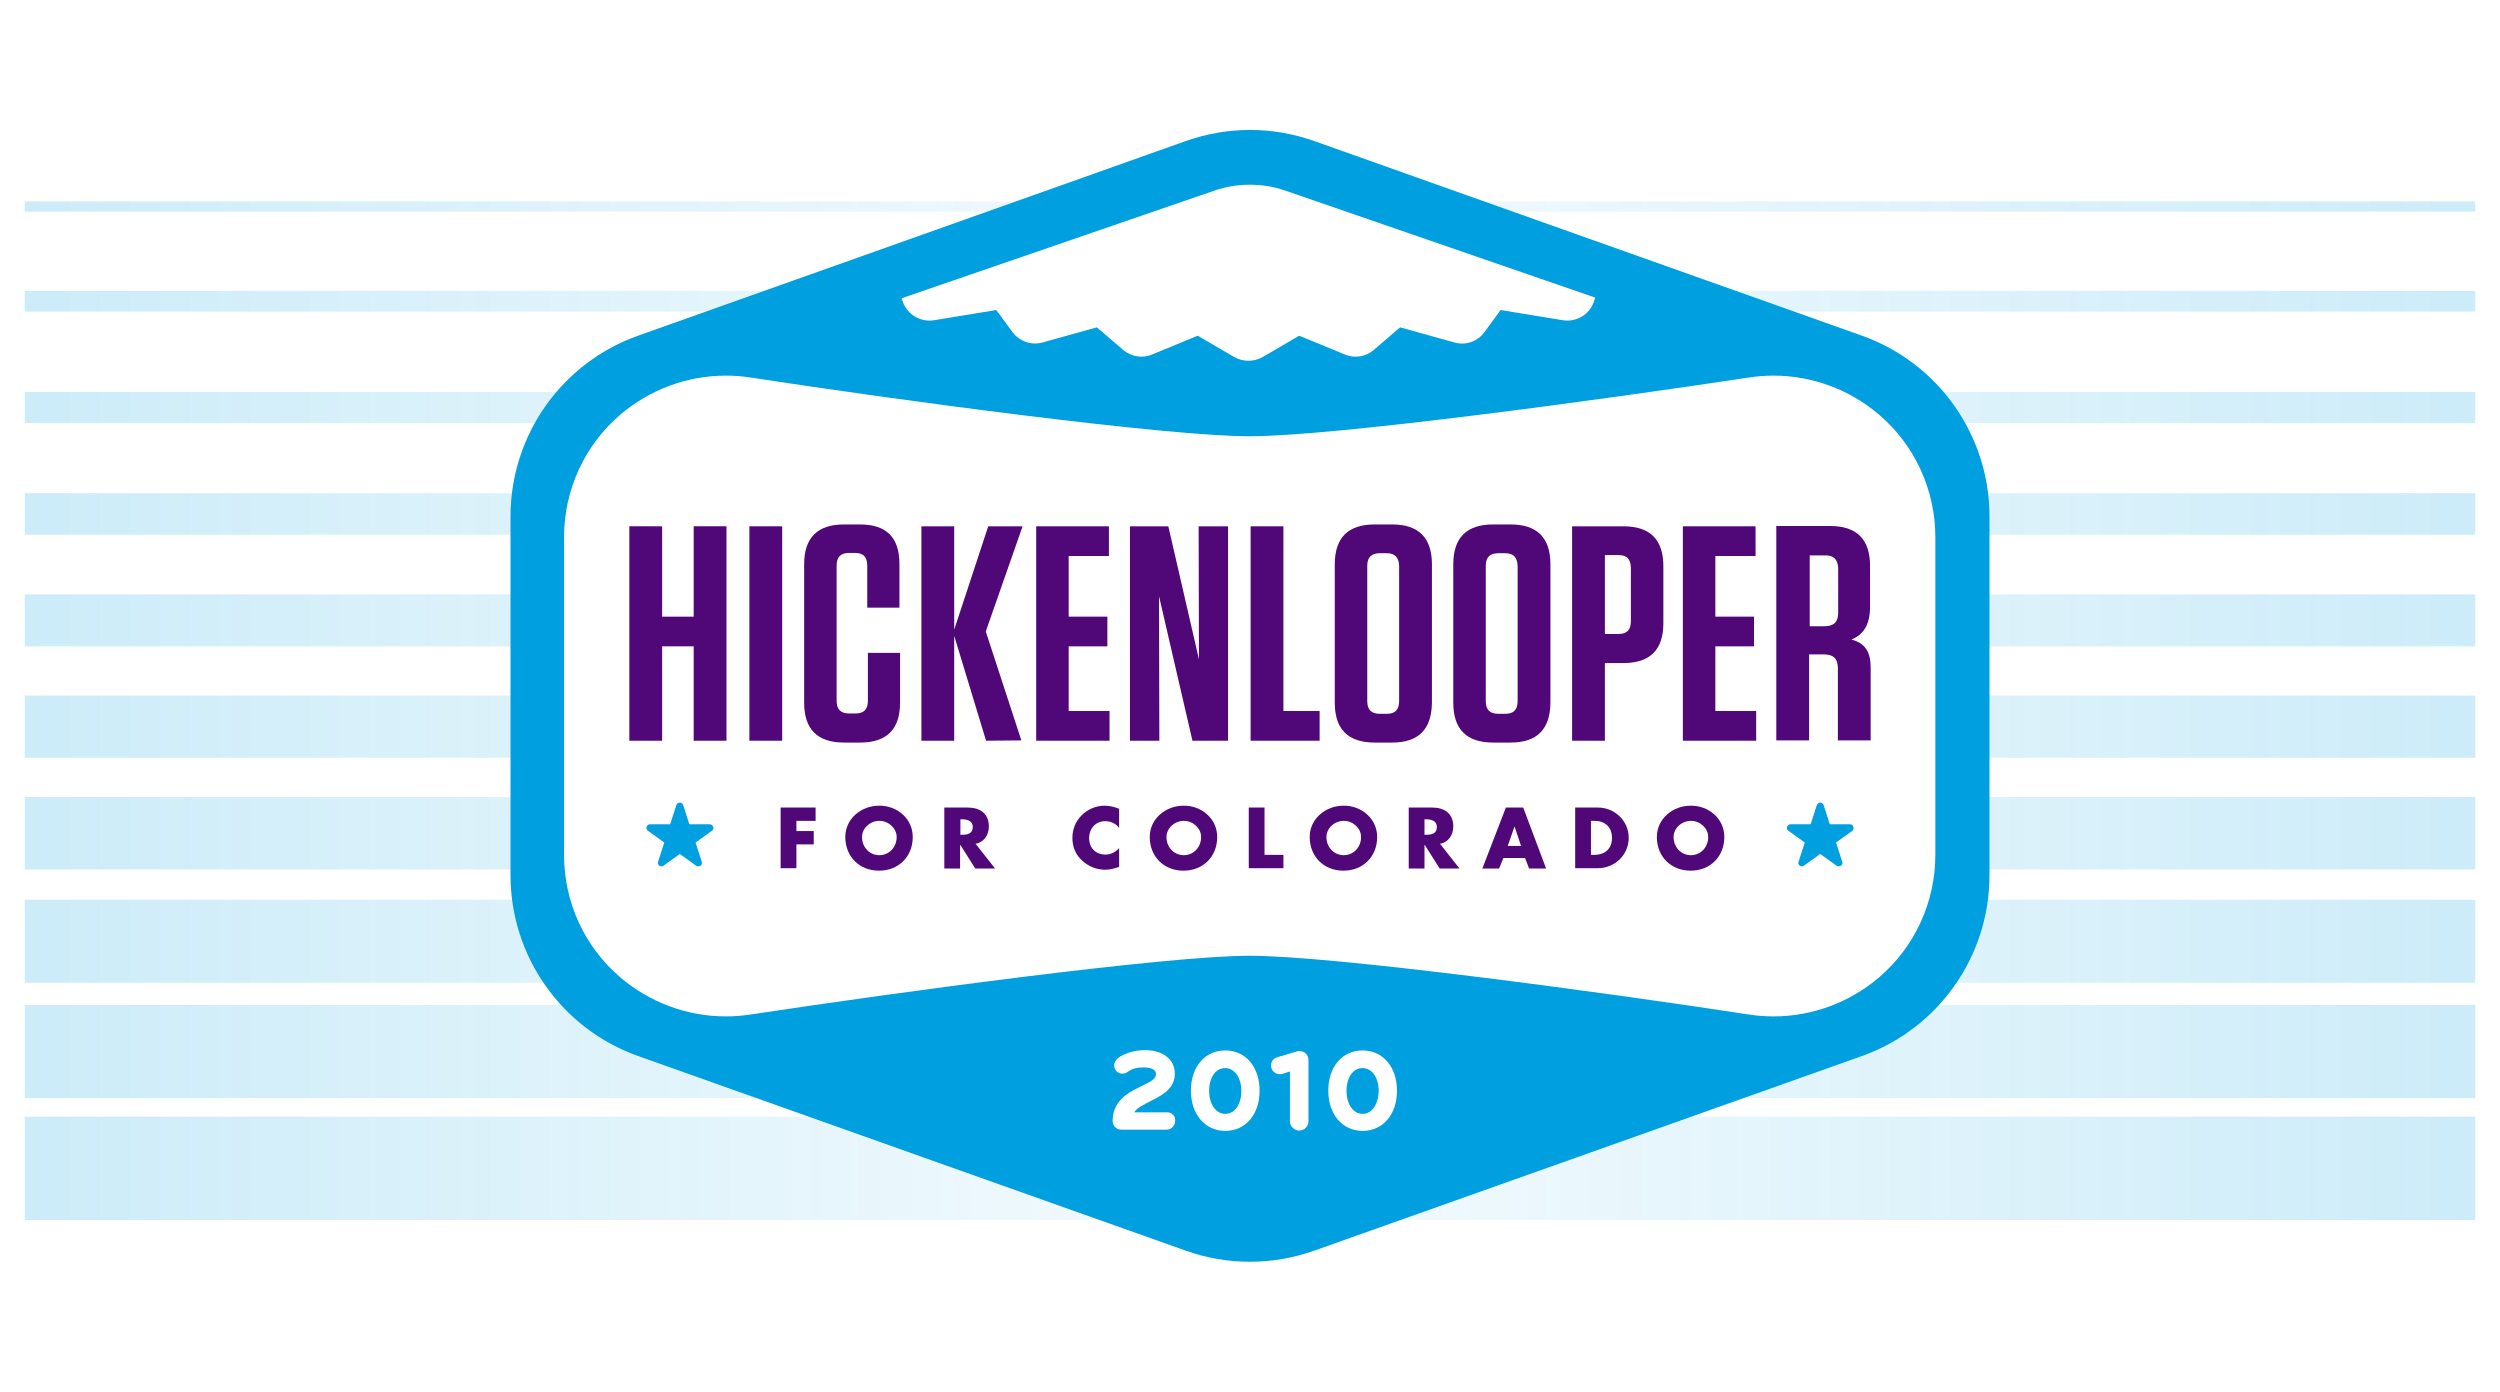 <svg xml:space="preserve" style="enable-background:new 0 0 808 449.8;" viewBox="0 0 808 449.8" y="0px" x="0px" xmlns:xlink="http://www.w3.org/1999/xlink" xmlns="http://www.w3.org/2000/svg" id="Layer_1" version="1.1">
<style type="text/css">
	.st0{fill:#FFFFFF;}
	.st1{opacity:0.2;fill:url(#SVGID_1_);enable-background:new    ;}
	.st2{opacity:0.2;fill:url(#SVGID_00000042721279514249569030000014717134225687067058_);enable-background:new    ;}
	.st3{opacity:0.2;fill:url(#SVGID_00000048466672245077860910000014839135850954945429_);enable-background:new    ;}
	.st4{opacity:0.2;fill:url(#SVGID_00000114777409754009887890000017859952149956985779_);enable-background:new    ;}
	.st5{opacity:0.2;fill:url(#SVGID_00000012472191521415985510000014282586093062098561_);enable-background:new    ;}
	.st6{opacity:0.2;fill:url(#SVGID_00000096027594141622279720000007179577250928545169_);enable-background:new    ;}
	.st7{opacity:0.2;fill:url(#SVGID_00000156575090523756595070000000151920860596743552_);enable-background:new    ;}
	.st8{opacity:0.2;fill:url(#SVGID_00000152246857771370580930000016272009158810326914_);enable-background:new    ;}
	.st9{opacity:0.2;fill:url(#SVGID_00000044882890446155667380000008404882188029252994_);enable-background:new    ;}
	.st10{opacity:0.2;fill:url(#SVGID_00000180353380941409992240000000347714444898110879_);enable-background:new    ;}
	.st11{fill:#009FDF;}
	.st12{fill:#500778;}
</style>
<rect height="449.8" width="808" class="st0"></rect>
<linearGradient gradientTransform="matrix(1 0 0 -1 0 452)" y2="74.4" x2="800" y1="74.4" x1="8" gradientUnits="userSpaceOnUse" id="SVGID_1_">
	<stop style="stop-color:#009FDF" offset="0"></stop>
	<stop style="stop-color:#009FDF;stop-opacity:0.2" offset="0.5"></stop>
	<stop style="stop-color:#009FDF" offset="1"></stop>
</linearGradient>
<polygon points="800,360.9 800,394.3 8,394.3 8,360.9" class="st1"></polygon>
<linearGradient gradientTransform="matrix(1 0 0 -1 0 452)" y2="112.15" x2="800" y1="112.15" x1="8" gradientUnits="userSpaceOnUse" id="SVGID_00000178186368896376714360000014009082928925873564_">
	<stop style="stop-color:#009FDF" offset="0"></stop>
	<stop style="stop-color:#009FDF;stop-opacity:0.2" offset="0.5"></stop>
	<stop style="stop-color:#009FDF" offset="1"></stop>
</linearGradient>
<polygon points="800,324.8 800,354.9 8,354.9 8,324.8" style="opacity:0.2;fill:url(#SVGID_00000178186368896376714360000014009082928925873564_);enable-background:new    ;"></polygon>
<linearGradient gradientTransform="matrix(1 0 0 -1 0 452)" y2="147.8" x2="800" y1="147.8" x1="8" gradientUnits="userSpaceOnUse" id="SVGID_00000008142255477755036200000011161414084525355191_">
	<stop style="stop-color:#009FDF" offset="0"></stop>
	<stop style="stop-color:#009FDF;stop-opacity:0.2" offset="0.5"></stop>
	<stop style="stop-color:#009FDF" offset="1"></stop>
</linearGradient>
<polygon points="800,290.8 800,317.6 8,317.6 8,290.8" style="opacity:0.2;fill:url(#SVGID_00000008142255477755036200000011161414084525355191_);enable-background:new    ;"></polygon>
<linearGradient gradientTransform="matrix(1 0 0 -1 0 452)" y2="182.7" x2="800" y1="182.7" x1="8" gradientUnits="userSpaceOnUse" id="SVGID_00000037665386035363919620000009044456094840891817_">
	<stop style="stop-color:#009FDF" offset="0"></stop>
	<stop style="stop-color:#009FDF;stop-opacity:0.2" offset="0.5"></stop>
	<stop style="stop-color:#009FDF" offset="1"></stop>
</linearGradient>
<polygon points="800,257.6 800,281 8,281 8,257.6" style="opacity:0.2;fill:url(#SVGID_00000037665386035363919620000009044456094840891817_);enable-background:new    ;"></polygon>
<linearGradient gradientTransform="matrix(1 0 0 -1 0 452)" y2="217.15" x2="800" y1="217.15" x1="8" gradientUnits="userSpaceOnUse" id="SVGID_00000031199581248008340130000017078258651672431491_">
	<stop style="stop-color:#009FDF" offset="0"></stop>
	<stop style="stop-color:#009FDF;stop-opacity:0.2" offset="0.5"></stop>
	<stop style="stop-color:#009FDF" offset="1"></stop>
</linearGradient>
<polygon points="800,224.8 800,244.9 8,244.9 8,224.8" style="opacity:0.2;fill:url(#SVGID_00000031199581248008340130000017078258651672431491_);enable-background:new    ;"></polygon>
<linearGradient gradientTransform="matrix(1 0 0 -1 0 452)" y2="251.5" x2="800" y1="251.5" x1="8" gradientUnits="userSpaceOnUse" id="SVGID_00000159469350819658766000000001991566599678645640_">
	<stop style="stop-color:#009FDF" offset="0"></stop>
	<stop style="stop-color:#009FDF;stop-opacity:0.2" offset="0.5"></stop>
	<stop style="stop-color:#009FDF" offset="1"></stop>
</linearGradient>
<polygon points="800,192.1 800,208.9 8,208.9 8,192.1" style="opacity:0.2;fill:url(#SVGID_00000159469350819658766000000001991566599678645640_);enable-background:new    ;"></polygon>
<linearGradient gradientTransform="matrix(1 0 0 -1 0 452)" y2="285.9" x2="800" y1="285.9" x1="8" gradientUnits="userSpaceOnUse" id="SVGID_00000134966579911891661350000006825723554448007613_">
	<stop style="stop-color:#009FDF" offset="0"></stop>
	<stop style="stop-color:#009FDF;stop-opacity:0.2" offset="0.5"></stop>
	<stop style="stop-color:#009FDF" offset="1"></stop>
</linearGradient>
<polygon points="800,159.4 800,172.8 8,172.8 8,159.4" style="opacity:0.2;fill:url(#SVGID_00000134966579911891661350000006825723554448007613_);enable-background:new    ;"></polygon>
<linearGradient gradientTransform="matrix(1 0 0 -1 0 452)" y2="320.3" x2="800" y1="320.3" x1="8" gradientUnits="userSpaceOnUse" id="SVGID_00000127741919124318924100000011167254976319970979_">
	<stop style="stop-color:#009FDF" offset="0"></stop>
	<stop style="stop-color:#009FDF;stop-opacity:0.2" offset="0.5"></stop>
	<stop style="stop-color:#009FDF" offset="1"></stop>
</linearGradient>
<polygon points="800,126.7 800,136.7 8,136.7 8,126.7" style="opacity:0.2;fill:url(#SVGID_00000127741919124318924100000011167254976319970979_);enable-background:new    ;"></polygon>
<linearGradient gradientTransform="matrix(1 0 0 -1 0 452)" y2="354.65" x2="800" y1="354.65" x1="8" gradientUnits="userSpaceOnUse" id="SVGID_00000003818051997454623570000011357437736772623528_">
	<stop style="stop-color:#009FDF" offset="0"></stop>
	<stop style="stop-color:#009FDF;stop-opacity:0.2" offset="0.5"></stop>
	<stop style="stop-color:#009FDF" offset="1"></stop>
</linearGradient>
<polygon points="800,94 800,100.7 8,100.7 8,94" style="opacity:0.2;fill:url(#SVGID_00000003818051997454623570000011357437736772623528_);enable-background:new    ;"></polygon>
<linearGradient gradientTransform="matrix(1 0 0 -1 0 452)" y2="385.25" x2="800" y1="385.25" x1="8" gradientUnits="userSpaceOnUse" id="SVGID_00000122712620152287781340000006421684074114662796_">
	<stop style="stop-color:#009FDF" offset="0"></stop>
	<stop style="stop-color:#009FDF;stop-opacity:0.2" offset="0.5"></stop>
	<stop style="stop-color:#009FDF" offset="1"></stop>
</linearGradient>
<polygon points="800,65.1 800,68.4 8,68.4 8,65.1" style="opacity:0.2;fill:url(#SVGID_00000122712620152287781340000006421684074114662796_);enable-background:new    ;"></polygon>
<path d="M601.8,108.5l-177-62.9C418,43.2,411,42,404,42s-14,1.2-20.8,3.6l-177,62.9c-24.7,8.8-41.2,32.2-41.2,58.4v116
	c0,26.2,16.5,49.6,41.2,58.4l177,62.9c6.7,2.4,13.7,3.6,20.8,3.6c7,0,14-1.2,20.8-3.6l177-62.9c24.7-8.8,41.2-32.2,41.2-58.4v-116
	C643,140.7,626.5,117.3,601.8,108.5z" class="st11"></path>
<path d="M392.5,61.6L291.4,96.4l0.4,1.2c1.5,4.1,5.7,6.6,10.1,5.9l20.1-3.3l5.2,7.1c2.2,3,6.1,4.4,9.7,3.4l17.6-4.9
	l8.5,7.3c2.6,2.2,6.2,2.8,9.3,1.5l14.8-6.1l11.8,6.9c1.4,0.8,3,1.2,4.6,1.2s3.2-0.4,4.6-1.2l11.8-6.9l14.8,6.1
	c3.1,1.3,6.8,0.7,9.3-1.5l8.5-7.3l17.6,4.9c3.6,1,7.5-0.3,9.7-3.4l5.2-7.1l20.1,3.3c4.3,0.7,8.6-1.8,10-5.9l0.5-1.4L415.4,61.6
	c-3.7-1.3-7.6-1.9-11.5-1.9C400.1,59.7,396.2,60.3,392.5,61.6z" class="st0"></path>
<path d="M607.3,134c-9.5-8.1-21.6-12.6-34.1-12.6c-2.6,0-5.3,0.2-7.9,0.6c-48.1,7.3-134.5,19-161.4,19
	c-26.9,0-113.3-11.6-161.4-19c-2.6-0.4-5.2-0.6-7.9-0.6c-12.5,0-24.6,4.5-34.1,12.6c-11.6,9.9-18.2,24.4-18.2,39.6v102.7
	c0,15.3,6.6,29.7,18.2,39.6c9.5,8.1,21.6,12.6,34.1,12.6c2.6,0,5.3-0.2,7.9-0.6c48.2-7.3,134.6-19,161.4-19s113.2,11.6,161.4,19
	c2.6,0.4,5.2,0.6,7.9,0.6c12.5,0,24.6-4.5,34.1-12.6c11.6-9.9,18.2-24.4,18.2-39.6V173.6C625.5,158.4,618.9,143.9,607.3,134z" class="st0"></path>
<path d="M224.2,199.3v-29.2h10.6v69.3h-10.6v-30.5H214v30.5h-10.6v-69.3H214v29.2H224.2z" class="st12"></path>
<path d="M252.8,239.4h-10.6v-69.3h10.6V239.4z" class="st12"></path>
<path d="M290.9,211v16.1c0,8.6-4.3,12.9-12.9,12.9h-5.2c-8.6,0-12.9-4.3-12.9-12.9v-44.7c0-8.6,4.3-12.9,12.9-12.9h5.1
	c8.6,0,12.8,4.2,12.8,12.8v14.1h-10.4v-13.6c0-2.8-1.3-4.1-4-4.1h-1.8c-2.8,0-4.1,1.3-4.1,4.1v43.7c0,2.8,1.3,4.1,4.1,4.1h2
	c2.7,0,4-1.3,4-4.1V211H290.9z" class="st12"></path>
<path d="M318.7,239.4l-10.3-33.9v33.9h-10.6v-69.3h10.6v33.4l11-33.4h11.1l-11.9,34l11.5,35.2L318.7,239.4L318.7,239.4
	z" class="st12"></path>
<path d="M358.4,170.1v9.6h-13v19.6h12.5v9.6h-12.5v20.9h13.2v9.6h-23.7v-69.3H358.4L358.4,170.1z" class="st12"></path>
<path d="M387.4,170.1h9.5v69.3h-11.5l-10.8-46.7l0.1,46.7h-9.5v-69.3h12.4l9.9,43L387.4,170.1z" class="st12"></path>
<path d="M414.8,170.1v59.7h11.7v9.6h-22.3v-69.3H414.8z" class="st12"></path>
<path d="M449.9,240h-5.6c-8.6,0-12.9-4.3-12.9-12.9v-44.7c0-8.6,4.3-12.9,12.9-12.9h5.6c8.6,0,12.9,4.3,12.9,12.9v44.7
	C462.7,235.7,458.5,240,449.9,240z M448.2,178.8H446c-2.8,0-4.1,1.3-4.1,4.1v43.7c0,2.8,1.3,4.1,4.1,4.1h2.2c2.7,0,4-1.3,4-4.1
	v-43.7C452.1,180.1,450.8,178.8,448.2,178.8z" class="st12"></path>
<path d="M488.2,240h-5.6c-8.6,0-12.9-4.3-12.9-12.9v-44.7c0-8.6,4.3-12.9,12.9-12.9h5.6c8.6,0,12.9,4.3,12.9,12.9v44.7
	C501,235.7,496.8,240,488.2,240z M486.5,178.8h-2.2c-2.8,0-4.1,1.3-4.1,4.1v43.7c0,2.8,1.3,4.1,4.1,4.1h2.2c2.7,0,4-1.3,4-4.1v-43.7
	C490.4,180.1,489.1,178.8,486.5,178.8z" class="st12"></path>
<path d="M518.7,239.4h-10.6v-69.3h16.6c8.6,0,12.9,4.3,12.9,12.9v18.4c0,8.6-4.3,12.9-12.9,12.9h-6
	C518.7,214.3,518.7,239.4,518.7,239.4z M523.1,179.4h-4.4v25.5h4.4c2.7,0,4-1.3,4-4.1v-17.4C527,180.7,525.8,179.4,523.1,179.4z" class="st12"></path>
<path d="M567.4,170.1v9.6h-13v19.6h12.5v9.6h-12.5v20.9h13.2v9.6h-23.7v-69.3H567.4L567.4,170.1z" class="st12"></path>
<path d="M604.6,215.8v23.5H594V216c0-3.1-1.4-4.5-4.5-4.5h-4.8v27.8h-10.6V170h17.4c8.6,0,12.9,4.3,12.9,12.9V196
	c0,6.1-2.2,9.1-6,10.7C602.8,207.9,604.6,210.6,604.6,215.8z M590,179.5h-5.1v22.9h4.8c3,0,4.4-1.4,4.4-4.3v-14.6
	C593.9,180.8,592.7,179.5,590,179.5z" class="st12"></path>
<g>
	<path d="M257.4,265.3v3.3h5.6v4.3h-5.6v7.7h-5.1V261h11.3v4.3H257.4z" class="st12"></path>
	<path d="M295,270.5c0,6.4-4.6,10.9-10.9,10.9s-10.9-4.5-10.9-10.9c0-5.9,5.2-10.1,10.9-10.1
		C289.8,260.3,295,264.5,295,270.5z M278.6,270.5c0,3.4,2.5,5.9,5.6,5.9s5.6-2.5,5.6-5.9c0-2.7-2.5-5.2-5.6-5.2
		S278.6,267.8,278.6,270.5z" class="st12"></path>
	<path d="M321.6,280.7h-6.4l-4.8-7.6h-0.1v7.6h-5.1V261h7.6c3.9,0,6.8,1.9,6.8,6.1c0,2.7-1.5,5.1-4.3,5.6L321.6,280.7z
		 M310.4,269.8h0.5c1.7,0,3.5-0.3,3.5-2.5c0-2.1-1.9-2.5-3.5-2.5h-0.5V269.8z" class="st12"></path>
	<path d="M361.7,267.6c-1-1.4-2.7-2.2-4.5-2.2c-3.1,0-5.2,2.4-5.2,5.5s2.1,5.3,5.3,5.3c1.7,0,3.3-0.8,4.4-2.1v6.1
		c-1.7,0.5-2.9,0.9-4.5,0.9c-2.7,0-5.3-1-7.4-2.9c-2.2-2-3.2-4.5-3.2-7.4c0-2.7,1-5.3,2.9-7.2c1.9-2,4.7-3.2,7.5-3.2
		c1.6,0,3.2,0.4,4.7,1V267.6L361.7,267.6z" class="st12"></path>
	<path d="M393.4,270.5c0,6.4-4.6,10.9-10.9,10.9s-10.9-4.5-10.9-10.9c0-5.9,5.2-10.1,10.9-10.1
		C388.2,260.3,393.4,264.5,393.4,270.5z M377,270.5c0,3.4,2.5,5.9,5.6,5.9s5.6-2.5,5.6-5.9c0-2.7-2.5-5.2-5.6-5.2
		S377,267.8,377,270.5z" class="st12"></path>
	<path d="M408.7,276.3h6.1v4.3h-11.2V261h5.1V276.3z" class="st12"></path>
	<path d="M445.1,270.5c0,6.4-4.6,10.9-10.9,10.9c-6.3,0-10.9-4.5-10.9-10.9c0-5.9,5.2-10.1,10.9-10.1
		C439.9,260.3,445.1,264.5,445.1,270.5z M428.7,270.5c0,3.4,2.5,5.9,5.6,5.9c3.1,0,5.6-2.5,5.6-5.9c0-2.7-2.5-5.2-5.6-5.2
		C431.2,265.3,428.7,267.8,428.7,270.5z" class="st12"></path>
	<path d="M471.7,280.7h-6.4l-4.8-7.6h-0.1v7.6h-5.1V261h7.6c3.9,0,6.8,1.9,6.8,6.1c0,2.7-1.5,5.1-4.3,5.6L471.7,280.7z
		 M460.4,269.8h0.5c1.7,0,3.5-0.3,3.5-2.5c0-2.1-1.9-2.5-3.5-2.5h-0.5V269.8z" class="st12"></path>
	<path d="M485.9,277.3l-1.4,3.4h-5.4l7.6-19.7h5.6l7.4,19.7h-5.5l-1.3-3.4H485.9z M489.5,267.1L489.5,267.1l-2.2,6.3
		h4.3L489.5,267.1z" class="st12"></path>
	<path d="M509.1,261h7.3c5.5,0,10,4.3,10,9.8s-4.5,9.8-10,9.8h-7.3V261L509.1,261z M514.2,276.3h1.1
		c3.1,0,5.7-1.7,5.7-5.5c0-3.5-2.3-5.5-5.6-5.5h-1.2V276.3L514.2,276.3z" class="st12"></path>
	<path d="M557.3,270.5c0,6.4-4.6,10.9-10.9,10.9c-6.3,0-10.9-4.5-10.9-10.9c0-5.9,5.2-10.1,10.9-10.1
		C552.1,260.3,557.3,264.5,557.3,270.5z M540.9,270.5c0,3.4,2.5,5.9,5.6,5.9s5.6-2.5,5.6-5.9c0-2.7-2.5-5.2-5.6-5.2
		S540.9,267.8,540.9,270.5z" class="st12"></path>
</g>
<path d="M229.3,266.4h-6.5l-2-6.2c-0.2-0.5-0.6-0.8-1.1-0.8l0,0c-0.5,0-0.9,0.3-1.1,0.8l-2,6.2h-6.5
	c-0.5,0-0.9,0.3-1.1,0.8s0,1,0.4,1.3l5.3,3.8l-2,6.2c-0.2,0.5,0,1,0.4,1.3s0.9,0.3,1.3,0l5.3-3.8l5.3,3.8c0.2,0.1,0.4,0.2,0.7,0.2
	c0.2,0,0.5-0.1,0.7-0.2c0.4-0.3,0.6-0.8,0.4-1.3l-2-6.2l5.3-3.8c0.4-0.3,0.6-0.8,0.4-1.3C230.3,266.7,229.8,266.4,229.3,266.4z" class="st11"></path>
<path d="M599,267.2c-0.2-0.5-0.6-0.8-1.1-0.8h-6.5l-2-6.2c-0.2-0.5-0.6-0.8-1.1-0.8s-0.9,0.3-1.1,0.8l-2,6.2h-6.5
	c-0.5,0-0.9,0.3-1.1,0.8c-0.2,0.5,0,1,0.4,1.3l5.3,3.8l-2,6.2c-0.2,0.5,0,1,0.4,1.3s0.9,0.3,1.3,0l5.3-3.8l5.3,3.8
	c0.2,0.1,0.4,0.2,0.7,0.2c0.2,0,0.5-0.1,0.7-0.2c0.4-0.3,0.6-0.8,0.4-1.3l-2-6.2l5.3-3.8C599,268.2,599.2,267.7,599,267.2z" class="st11"></path>
<g>
	<path d="M377.3,359.5h-10.7c0.7-1.3,3-2.5,5.8-3.9c4.5-2.2,7.3-4.5,7.3-8.6c0-4.6-3.8-7.6-9.7-7.6
		c-0.8,0-3.4,0.1-5.9,1.1c-2.1,0.8-4,1.9-4,3.9c0,1.5,1.2,2.6,2.7,2.6c0.5,0,0.9-0.1,1.4-0.4c1.9-1.3,3.2-1.6,5.5-1.6
		c1.2,0,3.9,0.2,3.9,2.1c0,1.6-1.3,2.3-5,4.1l-0.8,0.4c-3.8,1.8-8.2,4.7-8.2,10.7c0,1.5,1.2,2.8,2.7,2.8h14.8c1.5,0,2.7-1.3,2.7-2.8
		C380,360.8,378.8,359.5,377.3,359.5z" class="st0"></path>
	<path d="M396,339.5c-6.6,0-11.1,5.3-11.1,13s4.6,13,11.1,13c6.6,0,11.1-5.3,11.1-13S402.6,339.5,396,339.5z M396,360
		c-3,0-5.2-3.1-5.2-7.4c0-4.4,2.1-7.4,5.2-7.4c3,0,5.2,3.1,5.2,7.4C401.2,356.9,399.1,360,396,360z" class="st0"></path>
	<path d="M419.9,339.7c-0.4,0-0.8,0.1-1,0.2l-6.1,1.8c-1.3,0.4-2,1.4-2,2.7c0,1.6,1.3,2.8,2.9,2.8
		c0.2,0,0.5-0.1,0.7-0.1l2.5-0.8v16.1c0,1.6,1.4,3,3,3s3-1.3,3-3v-19.7C422.9,340.9,421.7,339.7,419.9,339.7z" class="st0"></path>
	<path d="M440.4,339.5c-6.6,0-11.1,5.3-11.1,13s4.6,13,11.1,13c6.6,0,11.1-5.3,11.1-13S446.9,339.5,440.4,339.5z
		 M440.4,360c-3,0-5.2-3.1-5.2-7.4c0-4.4,2.1-7.4,5.2-7.4c3,0,5.2,3.1,5.2,7.4C445.5,356.9,443.4,360,440.4,360z" class="st0"></path>
</g>
</svg>
